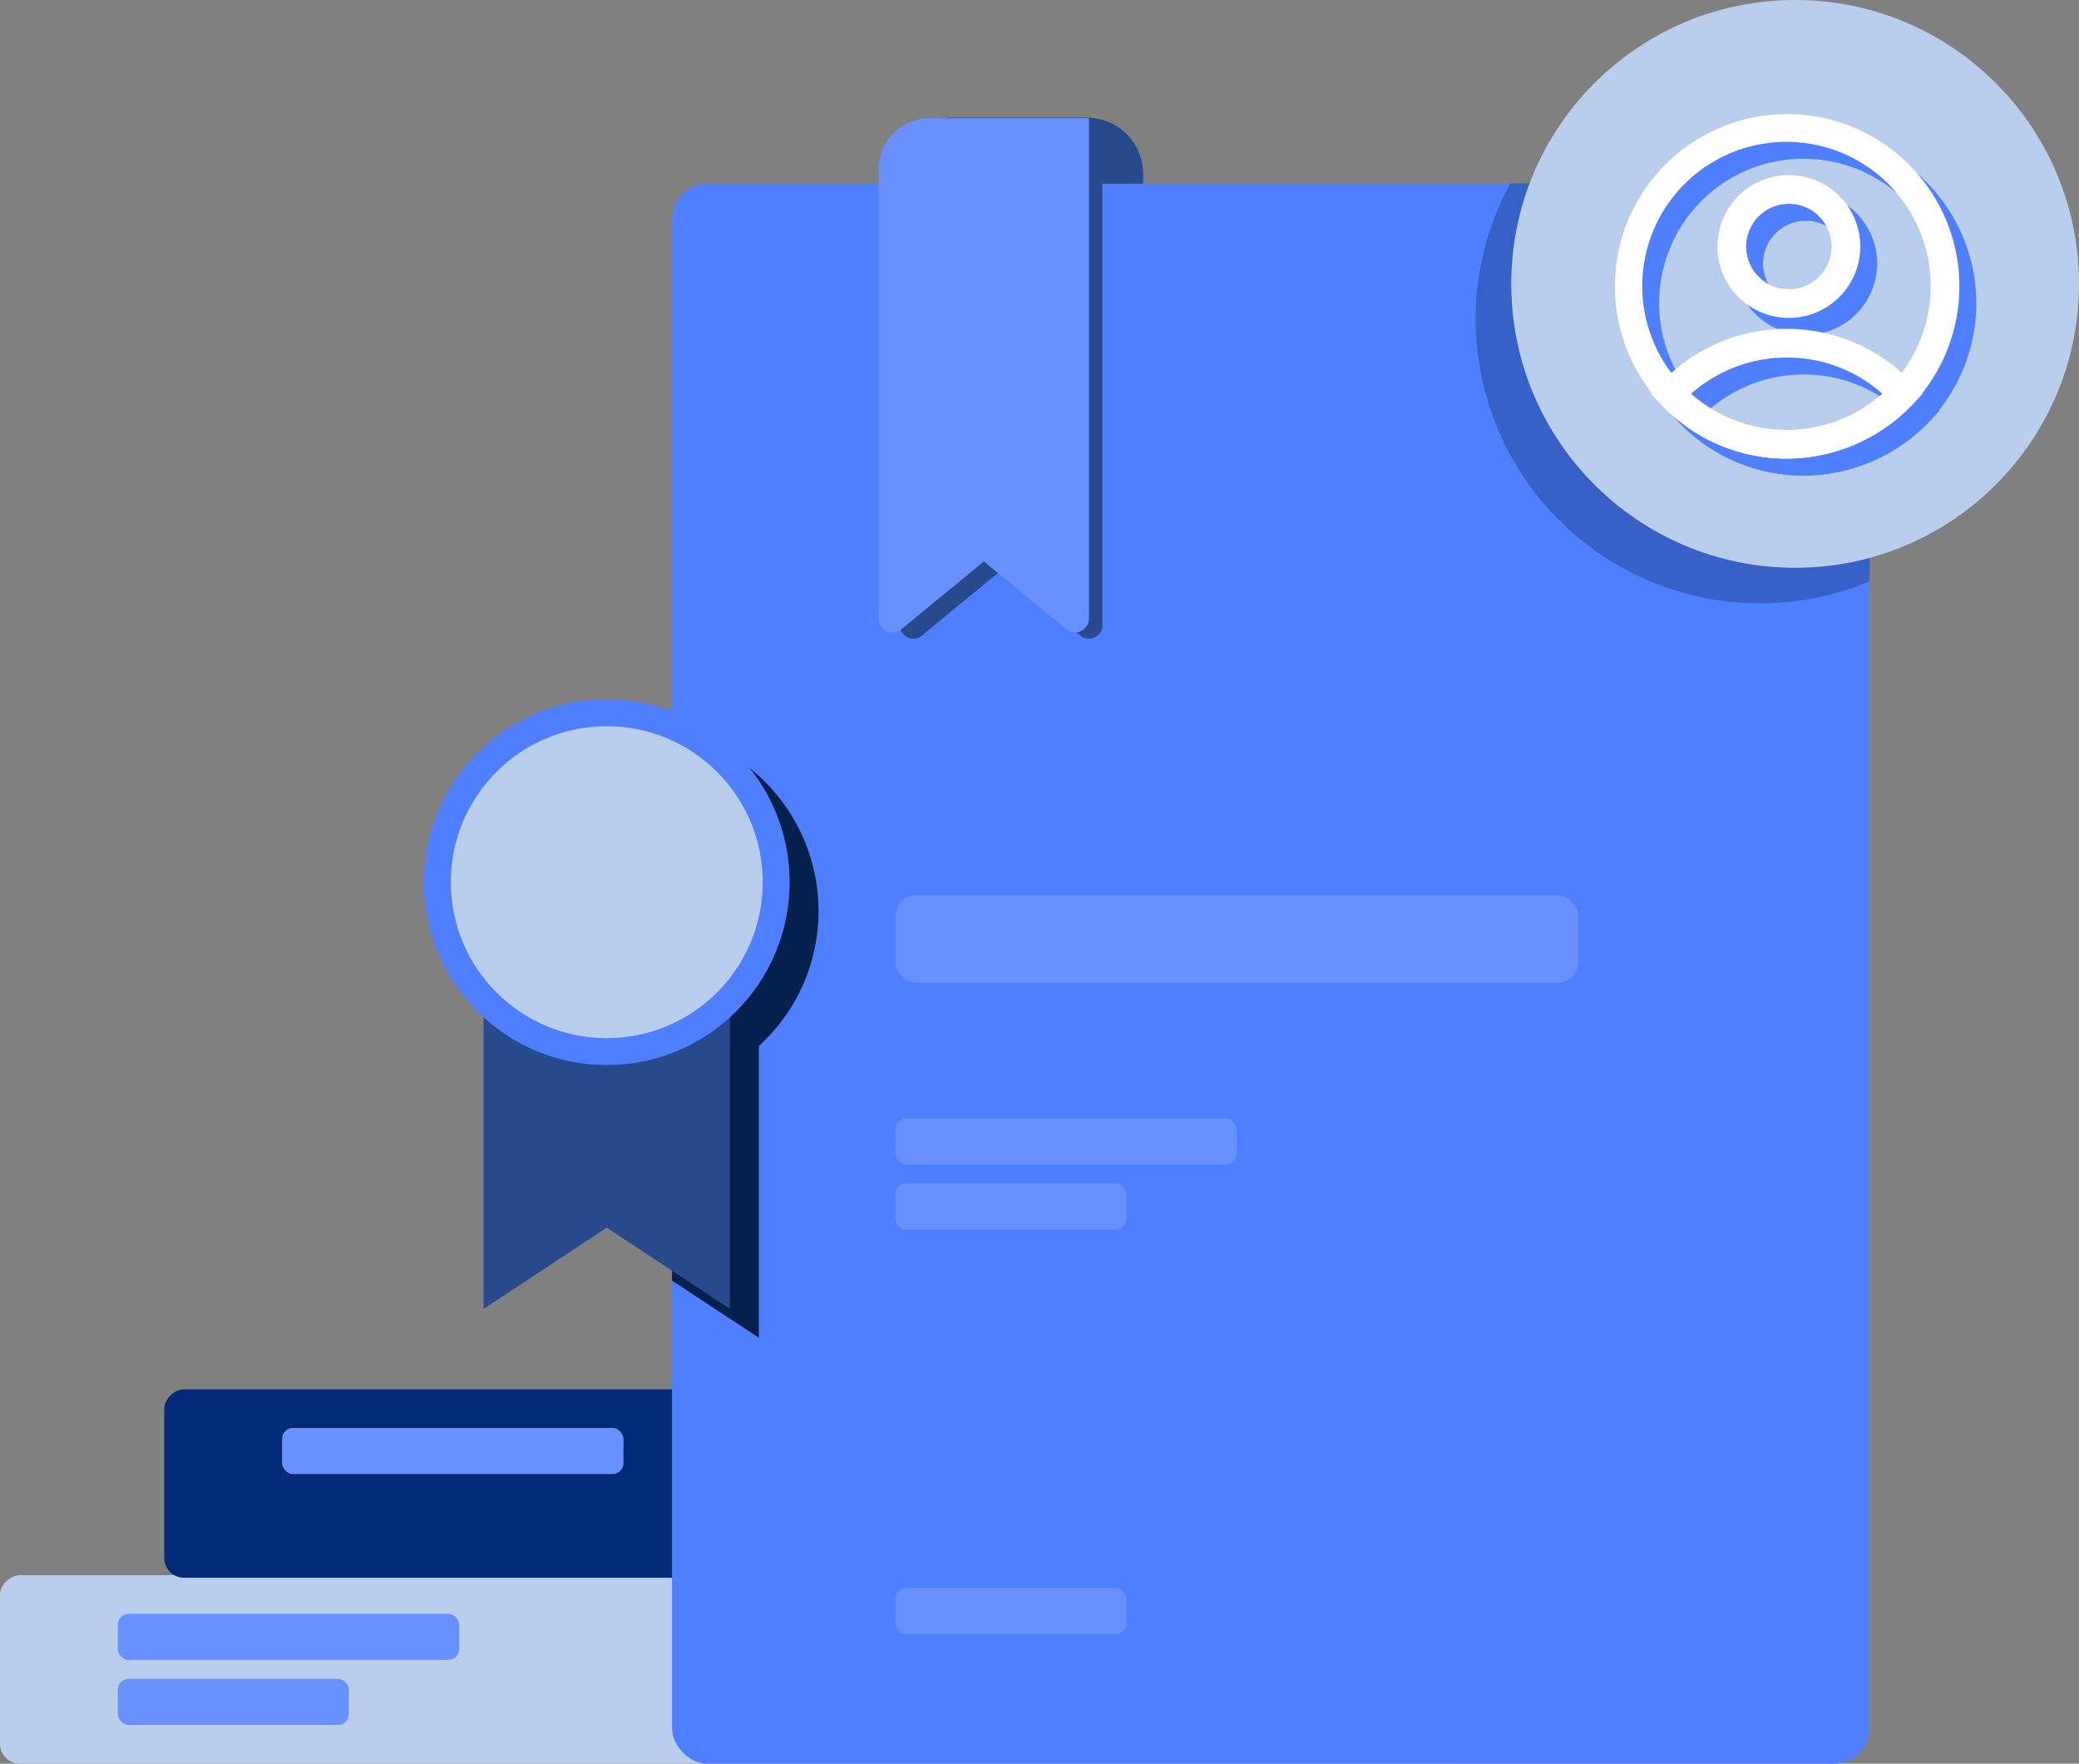 <svg xmlns="http://www.w3.org/2000/svg" width="308" height="261.256" viewBox="0 0 308 261.256">
  <rect x="0" y="0" width="308" height="261.256" fill="#808080" stroke="none"/>
  <g id="Group_1078" data-name="Group 1078" transform="translate(-692.859 -442.35)">
    <rect id="Rectangle_3025" data-name="Rectangle 3025" width="27.91" height="218.526" rx="2.936" transform="translate(692.859 703.596) rotate(-90)" fill="#b9ceed"/>
    <rect id="Rectangle_3026" data-name="Rectangle 3026" width="50.579" height="6.823" rx="1.606" transform="translate(710.316 681.415)" fill="#6891ff"/>
    <rect id="Rectangle_3027" data-name="Rectangle 3027" width="34.23" height="6.823" rx="1.606" transform="translate(710.316 691.045)" fill="#6891ff"/>
    <rect id="Rectangle_3028" data-name="Rectangle 3028" width="27.91" height="218.526" rx="2.936" transform="translate(717.19 676.063) rotate(-90)" fill="#032a76"/>
    <rect id="Rectangle_3029" data-name="Rectangle 3029" width="50.579" height="6.823" rx="1.606" transform="translate(734.647 653.881)" fill="#6891ff"/>
    <rect id="Rectangle_3030" data-name="Rectangle 3030" width="177.401" height="234.058" rx="5.224" transform="translate(792.418 469.549)" fill="#4f7fff"/>
    <rect id="Rectangle_3031" data-name="Rectangle 3031" width="101.157" height="12.931" rx="3.044" transform="translate(825.52 574.98)" fill="#6891ff"/>
    <rect id="Rectangle_3032" data-name="Rectangle 3032" width="50.579" height="6.823" rx="1.606" transform="translate(825.52 608.035)" fill="#6891ff"/>
    <rect id="Rectangle_3033" data-name="Rectangle 3033" width="34.23" height="6.823" rx="1.606" transform="translate(825.52 617.665)" fill="#6891ff"/>
    <rect id="Rectangle_3034" data-name="Rectangle 3034" width="34.23" height="6.823" rx="1.606" transform="translate(825.52 677.586)" fill="#6891ff"/>
    <g id="Group_1079" data-name="Group 1079" transform="translate(911.476 469.524)" opacity="0.32">
      <g id="Group_1078-2" data-name="Group 1078">
        <path id="Path_1389" data-name="Path 1389" d="M854.129,455.143v58.946a42.126,42.126,0,0,1-58.351-38.809,41.773,41.773,0,0,1,5.141-20.137Z" transform="translate(-795.778 -455.143)" fill="#04204c"/>
      </g>
    </g>
    <g id="Group_1081" data-name="Group 1081" transform="translate(916.751 442.35)">
      <circle id="Ellipse_209" data-name="Ellipse 209" cx="42.054" cy="42.054" r="42.054" fill="#b9ceed"/>
      <path id="Path_1390" data-name="Path 1390" d="M832.18,502.594a25.511,25.511,0,1,1,18.788-8.161A25.885,25.885,0,0,1,832.18,502.594Zm0-46.923A21.37,21.37,0,1,0,853.528,477,21.351,21.351,0,0,0,832.18,455.671Z" transform="translate(-788.882 -432.151)" fill="#4f7fff"/>
      <path id="Path_1391" data-name="Path 1391" d="M829.275,485.687a25.408,25.408,0,0,1-18.735-8.153l-1.351-1.442,1.345-1.451a25.615,25.615,0,0,1,37.523,0l1.353,1.455-1.359,1.447A25.872,25.872,0,0,1,829.275,485.687Zm-14.147-9.606a21.408,21.408,0,0,0,28.334,0,21.377,21.377,0,0,0-28.334,0Z" transform="translate(-785.977 -415.243)" fill="#4f7fff"/>
      <path id="Path_1392" data-name="Path 1392" d="M824.4,476.9a10.576,10.576,0,1,1,10.576-10.576A10.588,10.588,0,0,1,824.4,476.9Zm0-16.9a6.328,6.328,0,1,0,6.328,6.328A6.334,6.334,0,0,0,824.4,459.994Z" transform="translate(-780.765 -427.291)" fill="#4f7fff"/>
      <g id="Group_1080" data-name="Group 1080" transform="translate(15.214 16.763)">
        <path id="Path_1393" data-name="Path 1393" d="M831,501.413a25.515,25.515,0,1,1,18.786-8.161A25.888,25.888,0,0,1,831,501.413Zm0-46.923a21.368,21.368,0,1,0,21.348,21.327A21.351,21.351,0,0,0,831,454.49Z" transform="translate(-805.424 -450.242)" fill="#fff"/>
        <path id="Path_1394" data-name="Path 1394" d="M828.094,484.506a25.409,25.409,0,0,1-18.735-8.153l-1.351-1.444,1.343-1.451a25.622,25.622,0,0,1,37.526,0l1.353,1.455-1.362,1.449A25.875,25.875,0,0,1,828.094,484.506ZM813.947,474.9a21.4,21.4,0,0,0,28.332,0,21.163,21.163,0,0,0-14.185-5.366A21.377,21.377,0,0,0,813.947,474.9Z" transform="translate(-802.519 -433.335)" fill="#fff"/>
        <path id="Path_1395" data-name="Path 1395" d="M823.22,475.716A10.576,10.576,0,1,1,833.8,465.14,10.587,10.587,0,0,1,823.22,475.716Zm0-16.9a6.328,6.328,0,1,0,6.328,6.328A6.335,6.335,0,0,0,823.22,458.812Z" transform="translate(-797.308 -445.383)" fill="#fff"/>
      </g>
    </g>
    <path id="Path_1396" data-name="Path 1396" d="M763.18,450.561a7.554,7.554,0,0,0-7.554,7.554v67.631a1.981,1.981,0,0,0,3.24,1.534l11.761-9.678,11.753,9.678a1.984,1.984,0,0,0,3.246-1.532V460.319h6.037v-1.432a8.327,8.327,0,0,0-8.327-8.327Z" transform="translate(70.56 9.23)" fill="#284a8c"/>
    <path id="Path_1397" data-name="Path 1397" d="M785.288,450.593v74.112a2.065,2.065,0,0,1-3.377,1.593l-12.193-10.047L757.5,526.3a2.052,2.052,0,0,1-3.356-1.593V458.147a7.553,7.553,0,0,1,7.553-7.554Z" transform="translate(68.899 9.266)" fill="#6891ff"/>
    <path id="Path_1398" data-name="Path 1398" d="M761.437,519.935a27.007,27.007,0,0,1-8.836,19.989V583.15l-12.873-8.475V493.383A27.115,27.115,0,0,1,761.437,519.935Z" transform="translate(52.688 57.369)" fill="#04204c" style="mix-blend-mode: multiply;isolation: isolate"/>
    <g id="Group_1082" data-name="Group 1082" transform="translate(755.655 545.934)">
      <path id="Path_1399" data-name="Path 1399" d="M726.585,508.122h36.5V562.31l-18.251-12.042L726.585,562.31Z" transform="translate(-717.742 -471.996)" fill="#284a8c"/>
      <circle id="Ellipse_210" data-name="Ellipse 210" cx="27.094" cy="27.094" r="27.094" fill="#4f7fff"/>
      <circle id="Ellipse_211" data-name="Ellipse 211" cx="23.104" cy="23.104" r="23.104" transform="translate(3.99 3.99)" fill="#b9ceed"/>
    </g>
  </g>
</svg>
